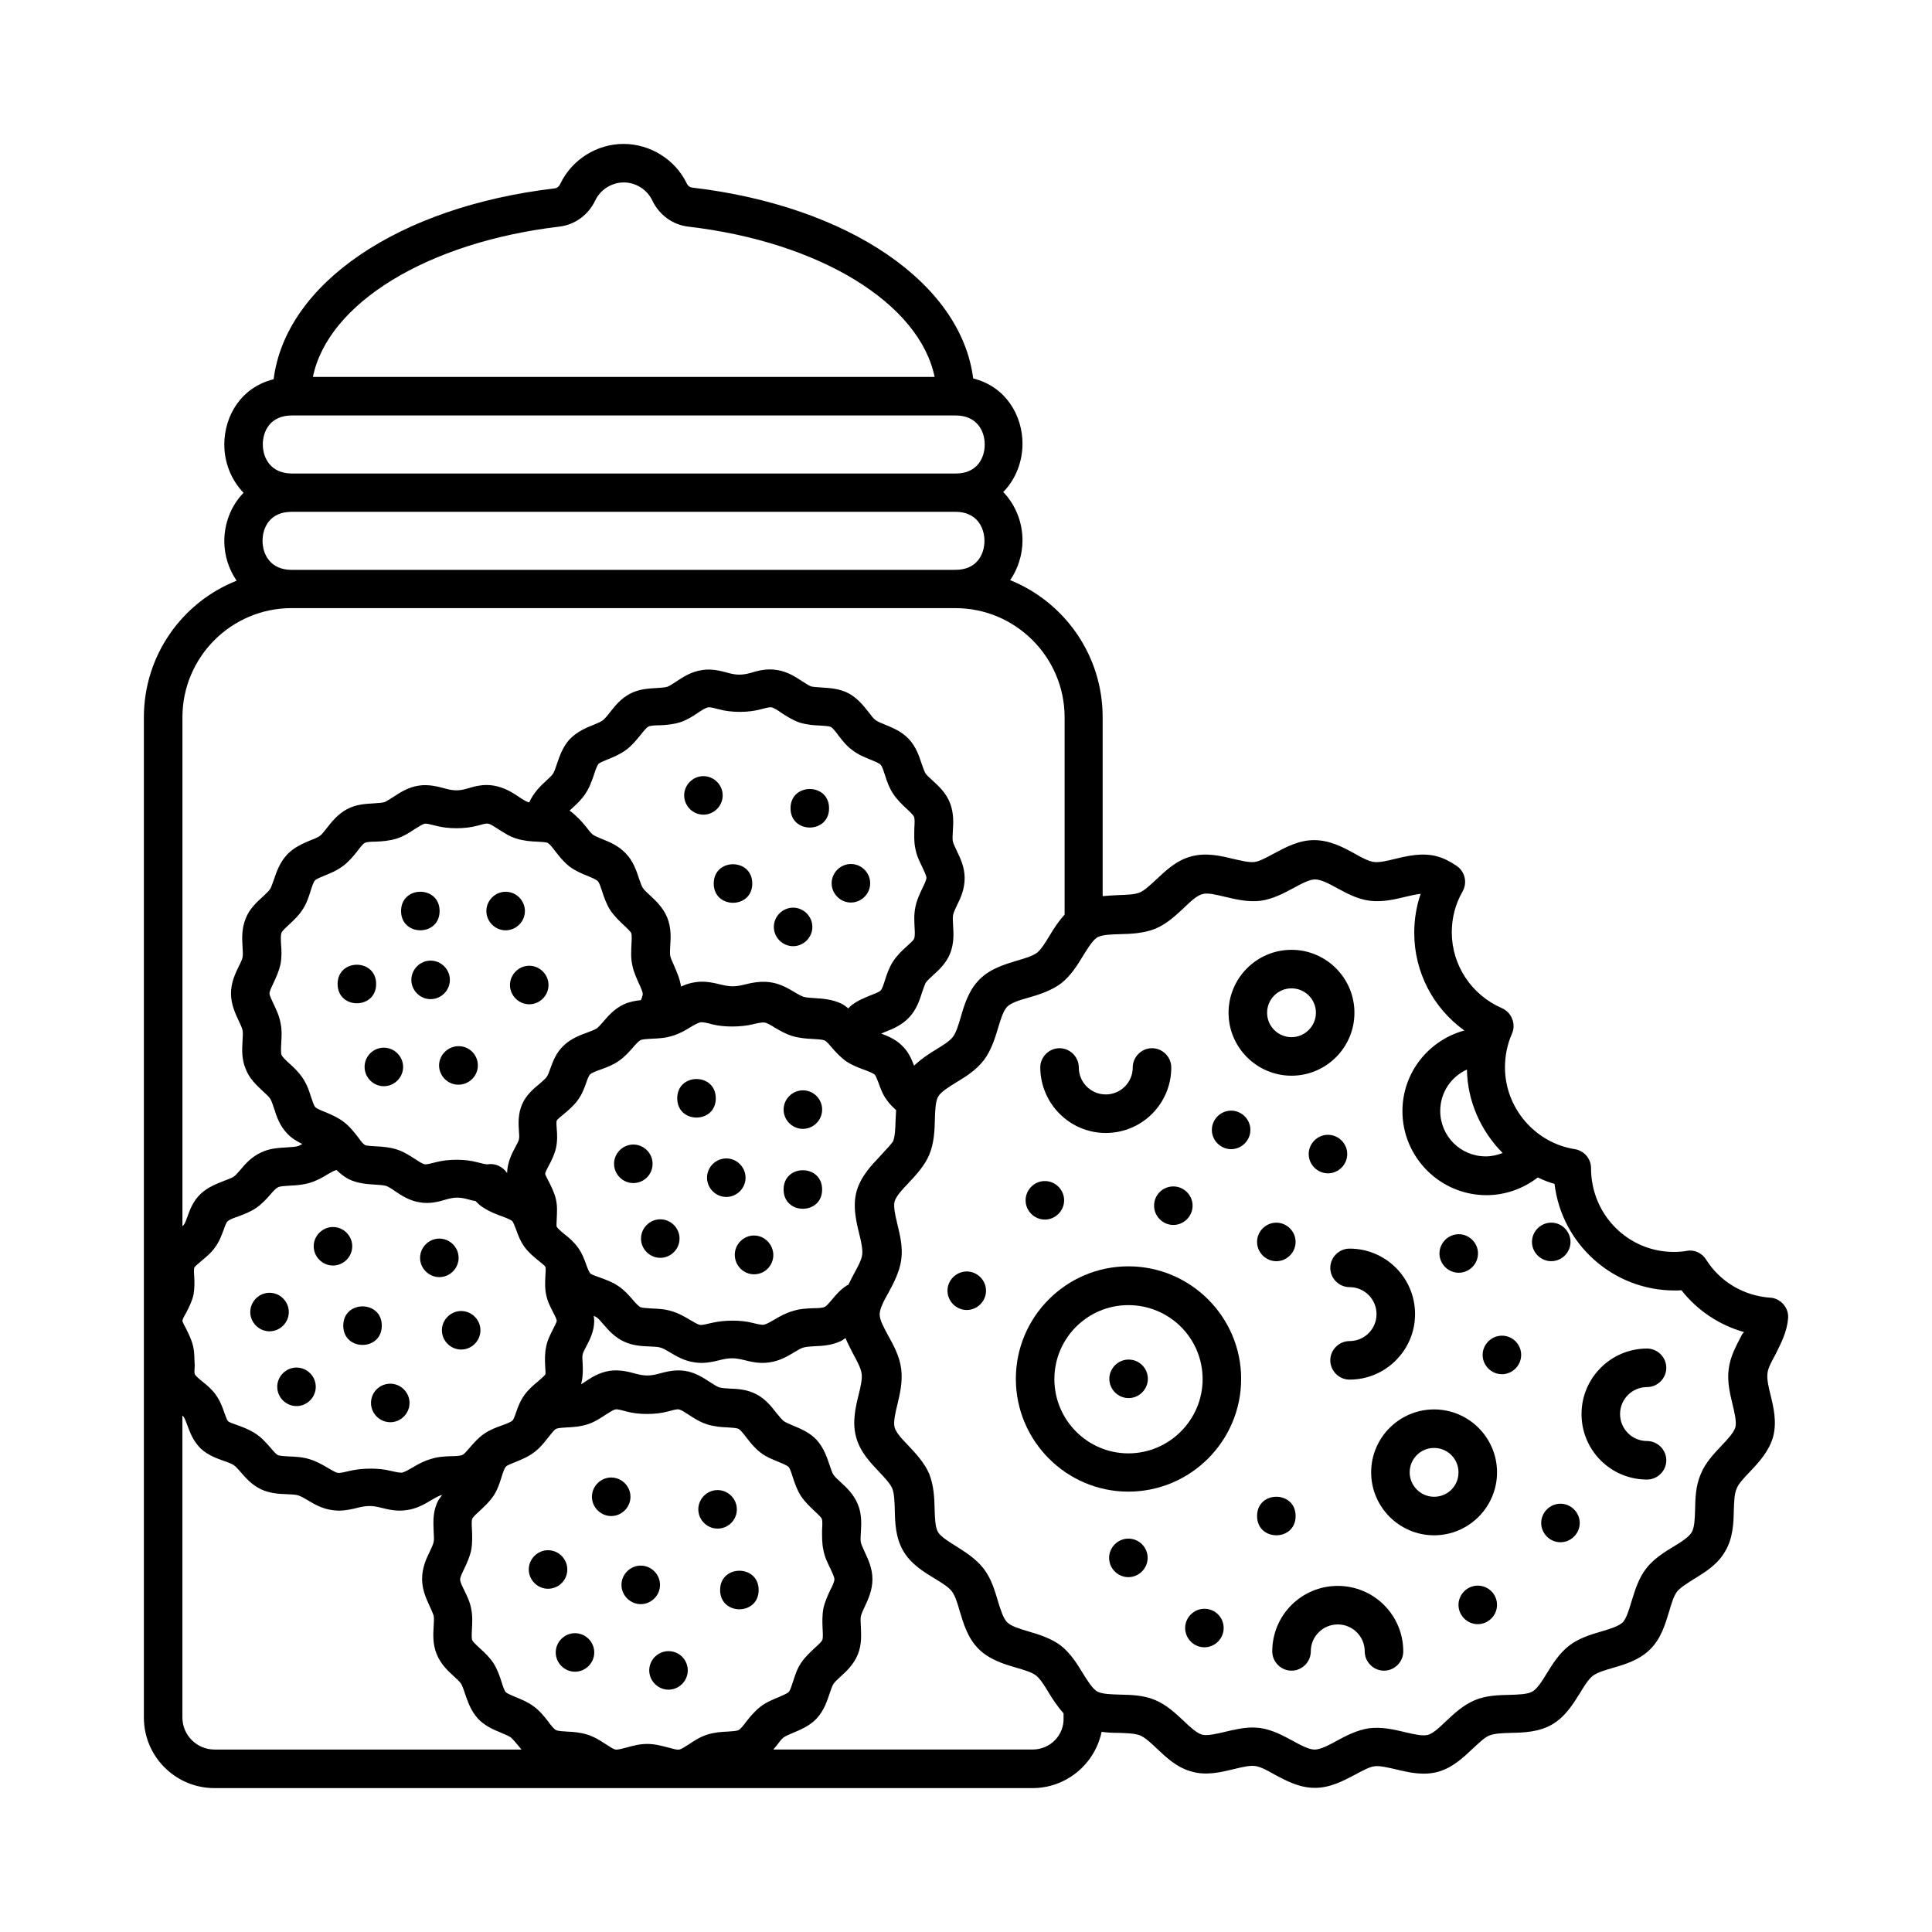 <?xml version="1.0" encoding="UTF-8"?>
<!-- Uploaded to: ICON Repo, www.svgrepo.com, Generator: ICON Repo Mixer Tools -->
<svg fill="#000000" width="800px" height="800px" version="1.1" viewBox="144 144 512 512" xmlns="http://www.w3.org/2000/svg">
 <g>
  <path d="m617.86 493.41c0.137-1.363-0.34-2.723-1.227-3.746-0.887-1.02-2.18-1.703-3.539-1.77-6.945-0.477-13.277-4.223-16.953-10.078-1.09-1.77-3.133-2.723-5.176-2.316-1.09 0.203-2.246 0.273-3.402 0.273-12.051 0-21.922-9.805-21.922-22.195 0-2.519-1.84-4.629-4.289-5.039-10.555-1.633-18.52-10.961-18.52-21.648 0-3.133 0.613-6.129 1.84-8.918 0.543-1.227 0.613-2.656 0.066-3.949-0.477-1.293-1.496-2.316-2.723-2.859-8.035-3.473-13.277-11.371-13.277-20.086 0-3.812 0.953-7.559 2.859-10.824 1.293-2.316 0.68-5.176-1.496-6.738-1.906-1.293-3.539-2.109-5.309-2.586-3.879-1.02-7.691-0.137-11.098 0.68-2.18 0.543-4.223 1.02-5.652 0.816-1.363-0.203-3.199-1.156-5.106-2.246-3.062-1.703-6.606-3.539-10.688-3.539-4.086 0-7.559 1.906-10.621 3.539-1.906 1.02-3.746 2.043-5.106 2.246-1.496 0.203-3.539-0.34-5.719-0.816-3.336-0.816-7.148-1.703-11.031-0.68-3.949 1.02-6.809 3.746-9.328 6.129-1.633 1.496-3.133 2.926-4.426 3.473-1.363 0.543-3.473 0.613-5.719 0.68-1.293 0.066-2.656 0.137-4.086 0.273v-47.453c0-16.406-10.145-30.5-24.508-36.289 2.109-3.062 3.269-6.809 3.269-10.555 0-4.699-1.77-9.328-5.106-12.801 3.336-3.402 5.106-8.102 5.106-12.801 0-7.559-4.492-15.184-13.07-17.293-3.199-25.191-32.883-45.684-74.48-50.586-0.887-0.066-1.363-0.887-1.496-1.227-3.004-6.188-9.609-10.34-16.688-10.34-7.082 0-13.684 4.152-16.75 10.555-0.137 0.34-0.613 1.156-1.496 1.227-41.598 4.902-71.281 25.328-74.48 50.586-8.578 2.109-13.07 9.668-13.07 17.293 0 4.699 1.77 9.328 5.106 12.801-3.336 3.402-5.106 8.102-5.106 12.801 0 3.746 1.156 7.422 3.269 10.484-14.441 5.711-24.582 19.805-24.582 36.211v265.04c0 10.352 8.371 18.727 18.723 18.727h216.77c8.988 0 16.543-6.398 18.312-14.91 1.496 0.203 3.062 0.273 4.492 0.273 2.246 0.066 4.356 0.137 5.719 0.68 1.293 0.543 2.859 1.973 4.426 3.473 2.519 2.383 5.379 5.106 9.328 6.129 3.879 1.09 7.691 0.137 11.098-0.68 2.18-0.543 4.289-1.02 5.652-0.816 1.43 0.203 3.199 1.156 5.106 2.246 3.062 1.633 6.535 3.539 10.688 3.539s7.625-1.906 10.758-3.539c1.906-1.02 3.746-2.043 5.039-2.18 1.43-0.203 3.539 0.34 5.719 0.816 3.336 0.816 7.148 1.703 11.031 0.68 3.949-1.09 6.809-3.812 9.328-6.195 1.633-1.496 3.133-2.996 4.426-3.473 1.363-0.543 3.473-0.613 5.652-0.68 3.473-0.066 7.422-0.203 10.961-2.246 3.473-2.043 5.516-5.379 7.352-8.305 1.156-1.906 2.246-3.676 3.402-4.562s3.199-1.496 5.309-2.109c3.336-0.953 7.082-2.109 9.941-4.969s3.949-6.606 4.969-9.941c0.613-2.109 1.227-4.152 2.109-5.309 0.887-1.09 2.656-2.18 4.492-3.336 2.996-1.84 6.332-3.879 8.305-7.422 2.043-3.473 2.18-7.422 2.246-10.824 0.066-2.109 0.137-4.356 0.75-5.719 0.543-1.363 1.973-2.859 3.539-4.492 2.383-2.519 5.039-5.379 6.129-9.258 1.02-3.879 0.137-7.691-0.68-11.031-0.543-2.18-1.02-4.223-0.816-5.785 0.137-1.43 1.156-3.199 2.18-5.106 1.293-2.664 2.996-5.731 3.269-9.406zm-85.105-65.969c0.137 8.512 3.746 16.34 9.465 22.125-1.43 0.543-2.926 0.887-4.492 0.887-6.672 0-12.051-5.379-12.051-12.051 0-4.836 2.859-9.055 7.078-10.961zm-240.54-223.38c4.086-0.477 7.691-3.062 9.531-6.945 1.363-2.859 4.356-4.766 7.559-4.766 3.199 0 6.129 1.84 7.559 4.766 1.84 3.879 5.445 6.469 9.531 6.945 35.062 4.086 61.273 20.426 65.289 39.828h-164.76c3.949-19.406 30.16-35.676 65.289-39.828zm-78.566 57.734c0-3.539 1.973-7.691 7.691-7.691h175.93c5.652 0 7.691 4.152 7.691 7.691 0 3.539-1.973 7.691-7.691 7.691h-175.99c-5.648-0.066-7.625-4.223-7.625-7.691zm183.55 17.836c5.652 0 7.691 4.152 7.691 7.691 0 3.539-1.973 7.691-7.691 7.691l-175.93 0.004c-5.652 0-7.691-4.152-7.691-7.691 0-3.539 1.973-7.691 7.691-7.691zm-175.93 25.531h175.93c15.93 0 28.934 13.004 28.934 28.934v52.289c-1.566 1.703-2.859 3.676-3.949 5.516-1.156 1.906-2.246 3.676-3.336 4.562-1.156 0.887-3.199 1.496-5.309 2.109-3.336 1.02-7.082 2.109-9.941 4.969-2.859 2.859-4.016 6.606-4.969 9.941-0.613 2.109-1.227 4.152-2.109 5.309-0.887 1.156-2.656 2.246-4.562 3.402s-3.949 2.519-5.719 4.223c-0.68-1.77-1.496-3.746-3.269-5.379-1.633-1.633-3.676-2.449-5.445-3.133 0.41-0.137 0.75-0.34 1.156-0.477 1.906-0.75 4.356-1.77 6.262-3.812 1.973-2.109 2.793-4.629 3.402-6.606 0.34-0.953 0.68-1.973 0.953-2.519 0.34-0.543 1.156-1.293 1.906-1.973 1.566-1.43 3.539-3.199 4.562-5.785 1.09-2.656 0.953-5.309 0.816-7.422-0.066-1.09-0.137-2.109 0-2.859 0.137-0.613 0.543-1.566 1.02-2.519 0.953-1.906 2.043-4.289 2.043-7.215 0-2.926-1.156-5.309-2.109-7.285-0.41-0.887-0.887-1.84-1.02-2.449-0.137-0.613-0.066-1.703 0-2.793 0.137-2.109 0.273-4.766-0.75-7.352-1.02-2.723-3.062-4.562-4.629-5.992-0.75-0.68-1.566-1.43-1.84-1.84-0.34-0.543-0.68-1.566-1.02-2.519-0.68-2.043-1.496-4.562-3.402-6.606-1.906-2.043-4.289-2.996-6.262-3.812-1.02-0.41-2.043-0.816-2.656-1.293-0.477-0.34-1.156-1.227-1.77-2.043-1.293-1.633-2.859-3.676-5.379-5.039-2.449-1.227-4.969-1.363-7.012-1.496-1.09-0.066-2.18-0.137-2.793-0.273-0.613-0.203-1.496-0.816-2.383-1.363-1.77-1.156-3.949-2.586-6.672-2.996-2.723-0.477-5.242 0.203-7.215 0.816-2.109 0.543-3.473 0.543-5.582 0-1.973-0.543-4.426-1.227-7.012-0.816-2.926 0.41-5.106 1.84-6.945 3.062-0.887 0.543-1.703 1.156-2.316 1.363-0.613 0.203-1.703 0.273-2.793 0.34-2.043 0.137-4.629 0.203-7.082 1.496-2.519 1.293-4.086 3.336-5.379 4.969-0.613 0.816-1.293 1.633-1.906 2.109-0.543 0.41-1.496 0.816-2.519 1.227-1.906 0.75-4.289 1.77-6.262 3.812-1.84 2.043-2.656 4.492-3.336 6.469-0.34 1.02-0.68 2.043-1.02 2.586-0.34 0.543-1.156 1.293-1.906 1.973-1.496 1.363-3.269 3.133-4.426 5.652-0.066 0-0.203 0-0.34-0.066-0.613-0.203-1.496-0.75-2.383-1.363-1.703-1.156-3.879-2.519-6.672-2.996-2.723-0.477-5.176 0.203-7.148 0.816-2.18 0.613-3.539 0.543-5.582 0-1.973-0.543-4.492-1.227-7.148-0.816-2.793 0.41-4.969 1.84-6.738 2.996-0.887 0.543-1.77 1.156-2.316 1.363-0.68 0.203-1.703 0.273-2.859 0.34-2.043 0.137-4.629 0.203-7.148 1.566-2.383 1.293-4.016 3.336-5.242 4.902-0.68 0.816-1.293 1.703-1.84 2.109-0.543 0.41-1.496 0.816-2.586 1.227-1.906 0.816-4.289 1.77-6.195 3.812-1.973 2.109-2.793 4.629-3.473 6.606-0.34 0.953-0.68 1.973-1.02 2.519-0.34 0.543-1.156 1.227-1.906 1.973-1.566 1.43-3.609 3.269-4.562 5.856-1.09 2.656-0.953 5.379-0.816 7.488 0.066 1.09 0.137 2.109 0 2.723-0.07 0.484-0.48 1.438-0.957 2.324-0.953 1.973-2.109 4.356-2.109 7.285 0 2.859 1.156 5.309 2.043 7.215 0.477 0.953 0.887 1.906 1.02 2.519 0.137 0.68 0.066 1.703 0 2.793-0.137 2.18-0.273 4.832 0.816 7.422 1.02 2.723 3.062 4.492 4.629 5.992 0.75 0.68 1.566 1.43 1.906 1.973s0.68 1.566 1.02 2.586c0.613 1.973 1.43 4.492 3.402 6.535 1.227 1.363 2.723 2.18 4.086 2.859-0.41 0.203-0.816 0.41-1.156 0.543-0.68 0.203-1.77 0.273-2.926 0.34-2.043 0.137-4.562 0.203-6.875 1.363-2.519 1.156-4.152 2.996-5.445 4.562-0.68 0.75-1.293 1.496-1.703 1.77-0.543 0.41-1.566 0.75-2.586 1.156-1.906 0.75-4.289 1.633-6.195 3.402-2.109 1.973-2.926 4.289-3.609 6.195-0.273 0.816-0.613 1.703-0.953 2.109l-0.34 0.34v-134.87c0-15.93 12.934-28.934 28.934-28.934zm155.91 145.29c-2.383 2.519-5.106 5.379-6.195 9.328-1.02 3.879-0.137 7.691 0.68 11.031 0.543 2.18 1.02 4.289 0.816 5.785-0.203 1.363-1.227 3.269-2.246 5.106-0.477 0.887-0.953 1.84-1.43 2.793-0.137 0.066-0.41 0.137-0.543 0.273-1.633 1.09-2.793 2.449-3.746 3.609-0.75 0.887-1.496 1.77-1.973 1.973-0.543 0.273-1.84 0.34-3.062 0.34-1.633 0.066-3.539 0.137-5.379 0.75-1.906 0.543-3.473 1.43-4.832 2.246-1.09 0.613-2.109 1.227-2.793 1.363-0.68 0.137-1.906-0.203-3.062-0.477-3.133-0.816-7.559-0.75-10.758 0-1.156 0.273-2.519 0.613-3.062 0.543-0.68-0.066-1.703-0.75-2.793-1.363-1.363-0.816-2.859-1.703-4.699-2.246-1.906-0.613-3.812-0.68-5.445-0.75-1.09-0.066-2.449-0.137-2.926-0.34-0.543-0.273-1.363-1.156-2.109-2.043-1.02-1.156-2.109-2.449-3.746-3.539-1.566-1.09-3.336-1.703-4.832-2.246-0.953-0.34-2.316-0.816-2.586-1.09-0.34-0.34-0.75-1.363-1.09-2.316-0.477-1.363-1.09-3.062-2.246-4.629-1.09-1.496-2.383-2.586-3.609-3.539-0.68-0.543-1.703-1.43-1.973-1.906-0.137-0.34 0-1.43 0-2.18 0.066-1.43 0.203-3.269-0.203-5.039-0.41-1.84-1.227-3.402-1.906-4.766-0.34-0.68-0.953-1.77-0.953-2.043 0-0.41 0.613-1.496 0.953-2.18 0.75-1.363 1.496-2.926 1.906-4.629 0.41-1.906 0.34-3.676 0.203-5.106-0.066-0.75-0.137-1.906 0-2.18 0.203-0.41 1.227-1.227 1.906-1.77 1.227-1.02 2.586-2.18 3.676-3.676 1.156-1.566 1.77-3.269 2.246-4.629 0.273-0.816 0.68-1.973 1.09-2.246 0.34-0.34 1.703-0.887 2.723-1.227 1.496-0.543 3.199-1.156 4.766-2.246 1.566-1.09 2.723-2.383 3.746-3.539 0.75-0.887 1.566-1.77 2.109-2.043 0.477-0.203 1.84-0.273 2.926-0.34 1.633-0.066 3.539-0.137 5.445-0.75 1.84-0.543 3.402-1.43 4.699-2.246 1.02-0.613 2.109-1.227 2.793-1.363 0.613-0.066 1.906 0.203 3.062 0.543 3.199 0.816 7.625 0.75 10.758 0 1.09-0.273 2.383-0.543 3.062-0.477 0.68 0.066 1.703 0.68 2.793 1.363 1.363 0.816 2.926 1.703 4.699 2.246 1.906 0.543 3.746 0.68 5.379 0.75 1.09 0.066 2.519 0.137 3.133 0.41 0.477 0.203 1.293 1.156 1.973 1.973 1.02 1.156 2.18 2.449 3.812 3.609 1.566 1.02 3.199 1.633 4.699 2.18 0.953 0.34 2.316 0.887 2.793 1.293 0.273 0.273 0.68 1.43 1.02 2.246 0.477 1.363 1.09 3.062 2.18 4.492 0.75 1.09 1.633 1.906 2.449 2.656-0.066 0.887-0.066 1.703-0.137 2.586-0.066 2.246-0.137 4.356-0.68 5.719-0.555 0.816-2.051 2.383-3.481 3.949zm-14.98 104.3c0.34 1.906 1.156 3.473 1.84 4.902 0.477 1.09 1.09 2.246 1.09 2.859s-0.543 1.84-1.09 2.859c-0.68 1.43-1.43 3.062-1.84 4.902-0.34 1.906-0.273 3.746-0.203 5.309 0.066 1.09 0.137 2.449-0.066 2.996-0.203 0.543-1.227 1.43-2.043 2.18-1.156 1.09-2.519 2.316-3.609 3.949-1.09 1.633-1.633 3.402-2.109 4.902-0.34 1.02-0.75 2.383-1.156 2.793-0.41 0.41-1.633 0.887-2.656 1.363-1.496 0.613-3.199 1.293-4.832 2.519-1.566 1.227-2.723 2.656-3.746 3.949-0.68 0.887-1.496 1.973-2.043 2.246-0.477 0.273-1.84 0.34-2.926 0.41-1.633 0.066-3.539 0.203-5.445 0.816s-3.402 1.633-4.766 2.519c-0.953 0.613-2.043 1.363-2.656 1.43-0.477 0.137-1.84-0.273-2.859-0.543-1.633-0.41-3.473-0.953-5.516-0.953s-3.879 0.477-5.516 0.953c-1.02 0.273-2.316 0.613-2.859 0.543-0.613-0.066-1.703-0.816-2.656-1.43-1.363-0.887-2.926-1.906-4.832-2.519s-3.812-0.75-5.445-0.816c-1.09-0.066-2.449-0.137-2.926-0.41-0.543-0.273-1.363-1.293-2.043-2.246-1.02-1.293-2.109-2.723-3.746-3.949-1.633-1.227-3.336-1.906-4.832-2.519-1.02-0.41-2.246-0.953-2.656-1.293-0.41-0.41-0.816-1.703-1.156-2.793-0.477-1.496-1.09-3.269-2.109-4.902-1.09-1.633-2.383-2.859-3.609-3.949-0.816-0.75-1.84-1.703-2.043-2.18-0.203-0.477-0.137-1.906-0.066-2.996 0.066-1.566 0.203-3.402-0.203-5.309-0.34-1.906-1.156-3.473-1.84-4.902-0.543-1.09-1.09-2.246-1.09-2.859s0.543-1.77 1.09-2.859c0.68-1.43 1.43-3.062 1.84-4.902 0.34-1.906 0.273-3.746 0.203-5.379-0.066-1.09-0.137-2.449 0.066-2.926 0.203-0.543 1.227-1.43 2.043-2.18 1.156-1.09 2.519-2.316 3.609-3.949 1.09-1.633 1.633-3.402 2.109-4.902 0.34-1.09 0.75-2.383 1.156-2.793 0.34-0.41 1.633-0.887 2.656-1.293 1.496-0.613 3.199-1.293 4.832-2.519 1.566-1.156 2.723-2.656 3.746-3.949 0.75-0.887 1.496-1.973 2.043-2.246 0.477-0.273 1.84-0.34 2.926-0.41 1.633-0.066 3.539-0.203 5.445-0.816s3.402-1.633 4.766-2.519c0.953-0.613 2.109-1.363 2.656-1.43 0.477-0.137 1.84 0.273 2.859 0.543 3.199 0.887 7.762 0.887 11.031 0 1.02-0.273 2.383-0.68 2.859-0.543 0.613 0.066 1.703 0.816 2.656 1.43 1.363 0.887 2.926 1.906 4.832 2.519s3.812 0.75 5.445 0.816c1.09 0.066 2.449 0.137 2.926 0.41 0.543 0.273 1.363 1.363 2.043 2.246 1.02 1.293 2.109 2.723 3.676 3.949 1.566 1.227 3.336 1.906 4.832 2.519 1.02 0.41 2.246 0.953 2.656 1.293 0.41 0.41 0.816 1.703 1.156 2.793 0.477 1.496 1.09 3.269 2.109 4.902 1.09 1.633 2.383 2.859 3.539 3.949 0.816 0.75 1.84 1.703 2.043 2.18s0.137 1.84 0.066 2.926c0.004 1.562-0.062 3.402 0.344 5.309zm-167-53.852c-0.41-1.906-1.227-3.402-1.906-4.832-0.34-0.68-0.953-1.703-0.953-2.043 0-0.41 0.613-1.496 1.02-2.18 0.68-1.363 1.496-2.859 1.906-4.699 0.34-1.84 0.273-3.539 0.203-4.902-0.066-0.816-0.137-1.973 0.066-2.383 0.203-0.34 1.227-1.156 1.84-1.703 1.227-1.02 2.586-2.109 3.676-3.676 1.156-1.566 1.703-3.269 2.246-4.629 0.273-0.816 0.68-1.973 1.09-2.246 0.41-0.41 1.703-0.887 2.723-1.227 1.43-0.543 3.133-1.156 4.766-2.246 1.566-1.09 2.723-2.383 3.746-3.539 0.68-0.816 1.496-1.703 2.109-1.973 0.543-0.273 1.906-0.34 3.062-0.41 1.633-0.066 3.473-0.203 5.309-0.75 1.84-0.543 3.402-1.43 4.699-2.246 0.816-0.477 1.633-0.953 2.383-1.156 0.887 0.887 1.906 1.703 3.133 2.383 2.449 1.227 5.039 1.363 7.082 1.496 1.156 0.066 2.18 0.137 2.926 0.34 0.543 0.203 1.496 0.75 2.316 1.363 1.703 1.156 3.879 2.586 6.606 2.996 2.656 0.477 5.176-0.203 7.148-0.816 2.043-0.543 3.402-0.613 5.582 0 0.613 0.203 1.293 0.34 2.043 0.477 0.68 0.68 1.363 1.363 2.246 1.84 1.566 1.02 3.199 1.633 4.699 2.18 0.953 0.34 2.316 0.887 2.793 1.293 0.273 0.273 0.68 1.43 1.02 2.246 0.477 1.363 1.09 3.062 2.246 4.629 1.09 1.496 2.449 2.586 3.609 3.539 0.68 0.543 1.77 1.43 1.906 1.703 0.137 0.34 0.066 1.496 0 2.316-0.066 1.43-0.203 3.269 0.203 5.106 0.34 1.77 1.156 3.269 1.84 4.629 0.41 0.75 0.953 1.84 0.953 2.246 0 0.41-0.613 1.43-0.953 2.18-0.68 1.363-1.496 2.859-1.84 4.629-0.41 1.906-0.34 3.676-0.273 5.176 0.066 0.75 0.137 1.973 0.066 2.18-0.203 0.41-1.293 1.293-1.973 1.906-1.156 0.953-2.519 2.109-3.539 3.539-1.156 1.566-1.77 3.269-2.246 4.629-0.273 0.816-0.68 1.973-1.02 2.246-0.41 0.34-1.703 0.887-2.723 1.227-1.496 0.543-3.199 1.156-4.766 2.246-1.566 1.09-2.723 2.449-3.746 3.609-0.75 0.887-1.496 1.77-1.973 1.973-0.543 0.273-1.906 0.34-2.996 0.34-1.703 0.066-3.539 0.137-5.379 0.75-1.906 0.543-3.473 1.43-4.832 2.246-1.09 0.613-2.109 1.227-2.793 1.363-0.68 0.066-1.84-0.203-3.062-0.477-3.133-0.816-7.559-0.75-10.758 0-1.156 0.273-2.449 0.613-3.133 0.543-0.68-0.066-1.703-0.75-2.793-1.363-1.363-0.816-2.926-1.703-4.699-2.246-1.973-0.613-3.812-0.68-5.516-0.75-1.09-0.066-2.519-0.137-2.926-0.34-0.543-0.273-1.293-1.156-2.043-2.043-1.02-1.156-2.18-2.519-3.812-3.609-1.633-1.09-3.269-1.703-4.766-2.246-1.02-0.34-2.316-0.816-2.586-1.09-0.34-0.34-0.68-1.363-1.02-2.316-0.477-1.363-1.09-3.062-2.246-4.699-1.09-1.496-2.383-2.586-3.609-3.539-0.68-0.543-1.703-1.43-1.973-1.906-0.137-0.34-0.066-1.496 0-2.316-0.137-1.496 0-3.195-0.41-4.965zm23.148-85.785c-0.34-1.906-1.156-3.609-1.84-5.039-0.477-1.02-1.09-2.246-1.09-2.793 0-0.613 0.613-1.84 1.09-2.859 0.68-1.43 1.43-3.062 1.84-4.969 0.34-1.84 0.273-3.609 0.137-5.176-0.066-1.09-0.137-2.519 0.137-3.133 0.203-0.477 1.227-1.43 2.043-2.18 1.156-1.09 2.519-2.316 3.539-3.949 1.09-1.633 1.633-3.402 2.109-4.902 0.34-1.09 0.75-2.383 1.156-2.793 0.34-0.41 1.633-0.887 2.586-1.293 1.496-0.613 3.199-1.293 4.832-2.519 1.633-1.227 2.793-2.656 3.812-3.949 0.68-0.887 1.496-1.973 1.973-2.18 0.477-0.273 1.84-0.34 2.926-0.34 1.703-0.066 3.539-0.203 5.582-0.816 1.84-0.613 3.336-1.566 4.629-2.449 1.02-0.613 2.109-1.363 2.793-1.496 0.477-0.066 1.84 0.273 2.859 0.543 3.269 0.887 7.762 0.887 11.031 0 1.02-0.273 2.316-0.68 2.859-0.543 0.613 0.066 1.703 0.816 2.656 1.43 1.43 0.887 2.996 1.973 4.832 2.519 1.973 0.613 3.812 0.75 5.516 0.816 1.09 0.066 2.449 0.137 2.793 0.34 0.543 0.273 1.363 1.363 2.043 2.246 1.02 1.293 2.109 2.723 3.746 4.016 1.566 1.156 3.199 1.84 4.699 2.449 1.02 0.41 2.316 0.953 2.793 1.43 0.41 0.41 0.816 1.703 1.156 2.723 0.477 1.496 1.09 3.269 2.109 4.902 1.09 1.633 2.383 2.859 3.539 3.949 0.887 0.816 1.84 1.703 2.043 2.18 0.203 0.543 0.137 1.906 0.066 2.996-0.066 1.633-0.203 3.473 0.203 5.379 0.34 1.906 1.156 3.539 1.77 4.969 0.477 1.02 1.02 2.246 1.02 2.793 0 0.34-0.203 0.953-0.477 1.633-1.43 0.137-2.996 0.41-4.492 1.09-2.519 1.156-4.152 3.062-5.445 4.562-0.68 0.75-1.293 1.496-1.77 1.84-0.543 0.34-1.566 0.75-2.519 1.09-1.906 0.68-4.356 1.633-6.195 3.402-2.109 1.973-2.926 4.289-3.609 6.195-0.273 0.816-0.613 1.703-0.953 2.18-0.34 0.477-1.09 1.09-1.84 1.77-1.566 1.293-3.539 2.926-4.629 5.379-1.156 2.586-1.02 5.242-0.887 7.148 0.066 0.816 0.137 1.77 0 2.246-0.066 0.41-0.543 1.293-0.953 2.043-0.953 1.77-2.109 4.086-2.18 6.875-1.09-1.633-3.062-2.656-5.106-2.316-0.477 0.066-1.77-0.273-2.793-0.543-3.199-0.887-7.762-0.887-11.031 0-1.02 0.273-2.383 0.613-2.859 0.543-0.613-0.066-1.703-0.816-2.656-1.43-1.363-0.887-2.926-1.906-4.832-2.519-1.973-0.613-3.879-0.75-5.516-0.816-1.09-0.066-2.449-0.137-2.859-0.34-0.34-0.203-0.887-0.75-1.363-1.43-0.066-0.137-0.137-0.203-0.203-0.273-0.137-0.203-0.273-0.34-0.41-0.543-1.02-1.293-2.18-2.793-3.746-3.949-1.566-1.156-3.269-1.906-4.766-2.519-1.09-0.41-2.316-0.953-2.723-1.363-0.34-0.41-0.75-1.633-1.09-2.656-0.477-1.566-1.09-3.336-2.18-4.969-1.09-1.633-2.383-2.859-3.609-3.949-0.75-0.68-1.84-1.703-2.043-2.246s-0.137-1.906-0.066-3.062c0.086-1.695 0.219-3.465-0.188-5.371zm168.23-46.227c0.34 1.906 1.156 3.473 1.84 4.902 0.477 1.02 1.09 2.246 1.09 2.859 0 0.543-0.613 1.84-1.09 2.793-0.68 1.43-1.496 3.133-1.84 4.969-0.406 1.973-0.273 3.809-0.203 5.375 0.066 1.09 0.137 2.383-0.137 2.996-0.203 0.477-1.227 1.363-1.973 2.043-1.227 1.09-2.586 2.383-3.676 4.086-1.02 1.633-1.566 3.269-2.043 4.766-0.34 1.09-0.75 2.383-1.156 2.793-0.34 0.41-1.633 0.887-2.656 1.293-1.496 0.613-3.269 1.293-4.902 2.519-0.41 0.273-0.68 0.613-1.02 0.953-0.613-0.477-1.156-0.953-1.906-1.293-2.449-1.156-4.969-1.293-7.012-1.43-1.09-0.066-2.18-0.137-2.926-0.34-0.613-0.203-1.496-0.68-2.383-1.227-1.703-1.02-3.879-2.316-6.606-2.656-2.519-0.34-4.969 0.203-6.875 0.68-2.246 0.543-3.609 0.543-5.856 0-2.043-0.477-4.356-1.09-6.945-0.68-1.43 0.203-2.656 0.613-3.812 1.156-0.34-2.109-1.156-3.949-1.84-5.516-0.41-0.953-0.887-1.906-1.02-2.586-0.137-0.68-0.066-1.703 0-2.859 0.137-2.043 0.273-4.629-0.816-7.352-1.09-2.586-2.996-4.426-4.562-5.856-0.75-0.68-1.566-1.43-1.906-1.973-0.34-0.543-0.68-1.566-1.02-2.519-0.68-2.043-1.496-4.562-3.473-6.606-1.906-2.043-4.356-3.062-6.262-3.812-0.953-0.41-1.973-0.816-2.449-1.156-0.543-0.41-1.227-1.293-1.84-2.109-1.09-1.363-2.519-2.926-4.356-4.289 0.273-0.203 0.477-0.477 0.75-0.68 1.156-1.09 2.519-2.316 3.539-3.949 1.09-1.633 1.633-3.402 2.18-4.902 0.34-1.09 0.816-2.383 1.156-2.793 0.34-0.41 1.633-0.887 2.586-1.293 1.566-0.613 3.269-1.363 4.832-2.519 1.566-1.156 2.723-2.656 3.746-3.879 0.75-0.953 1.566-1.973 2.109-2.246 0.477-0.273 1.84-0.34 2.926-0.34 1.633-0.066 3.539-0.203 5.516-0.816 1.84-0.613 3.402-1.633 4.699-2.519 0.953-0.613 2.043-1.363 2.793-1.43 0.543-0.066 1.77 0.273 2.793 0.543 3.199 0.887 7.762 0.887 10.961 0 1.02-0.273 2.316-0.613 2.859-0.543 0.613 0.066 1.77 0.816 2.723 1.496 1.363 0.887 2.859 1.84 4.699 2.519 1.973 0.613 3.812 0.75 5.445 0.816 1.09 0.066 2.383 0.137 2.859 0.34 0.543 0.273 1.363 1.293 2.043 2.246 1.02 1.293 2.109 2.793 3.746 3.949 1.566 1.227 3.336 1.906 4.832 2.519 1.02 0.41 2.316 0.953 2.656 1.363 0.41 0.41 0.816 1.77 1.156 2.793 0.477 1.496 1.02 3.133 2.109 4.832 1.09 1.633 2.383 2.859 3.539 3.949 0.75 0.68 1.84 1.703 2.043 2.246 0.203 0.477 0.137 1.84 0.066 2.926-0.008 1.699-0.141 3.539 0.266 5.445zm-194.24 230.25v-79.996l0.34 0.34c0.34 0.477 0.613 1.293 0.953 2.18 0.68 1.84 1.496 4.152 3.539 6.195 1.973 1.84 4.356 2.656 6.262 3.336 1.02 0.34 2.043 0.75 2.519 1.09 0.543 0.34 1.156 1.09 1.84 1.84 1.293 1.496 2.859 3.336 5.379 4.562 2.383 1.09 4.766 1.227 6.875 1.293 1.156 0.066 2.246 0.066 3.062 0.34 0.613 0.203 1.496 0.68 2.383 1.227 1.703 1.02 3.879 2.316 6.606 2.656 0.543 0.066 1.09 0.137 1.633 0.137 1.906 0 3.676-0.41 5.242-0.816 2.246-0.543 3.676-0.543 5.856 0 1.906 0.477 4.289 1.09 6.875 0.68 2.723-0.34 4.902-1.633 6.606-2.656 0.887-0.543 1.77-1.02 2.519-1.293 0.066 0 0.203 0 0.34-0.066-0.543 0.75-1.09 1.363-1.43 2.316-1.09 2.656-0.887 5.242-0.816 7.352 0.066 1.09 0.137 2.109 0 2.793-0.137 0.613-0.543 1.566-1.02 2.519-0.953 1.906-2.043 4.356-2.043 7.285 0 2.926 1.156 5.309 2.043 7.285 0.41 0.953 0.887 1.906 1.02 2.449 0.137 0.68 0.066 1.703 0 2.793-0.137 2.109-0.273 4.766 0.816 7.422s2.996 4.426 4.562 5.856c0.75 0.68 1.566 1.43 1.906 1.973s0.68 1.566 1.02 2.586c0.68 1.973 1.496 4.492 3.402 6.606 1.906 2.043 4.289 2.996 6.262 3.812 0.953 0.41 1.973 0.816 2.519 1.227 0.477 0.41 1.156 1.227 1.84 2.043 0.273 0.34 0.68 0.75 0.953 1.156l-81.352-0.012c-4.699 0-8.512-3.812-8.512-8.508zm225.29 8.508h-68.695c0.34-0.41 0.68-0.816 0.953-1.156 0.613-0.816 1.293-1.703 1.77-2.043 0.543-0.41 1.566-0.816 2.519-1.227 1.906-0.816 4.356-1.77 6.262-3.812 1.906-2.043 2.723-4.562 3.402-6.535 0.34-1.02 0.68-2.043 1.02-2.586 0.34-0.543 1.156-1.293 1.906-1.973 1.566-1.43 3.473-3.199 4.562-5.856 1.09-2.656 0.887-5.242 0.816-7.352-0.066-1.09-0.137-2.109 0-2.793 0.137-0.613 0.543-1.566 1.02-2.519 0.887-1.906 2.043-4.356 2.043-7.285 0-2.926-1.156-5.309-2.043-7.215-0.41-0.953-0.887-1.906-1.02-2.519-0.137-0.68-0.066-1.77 0-2.793 0.137-2.109 0.273-4.766-0.816-7.352-1.09-2.656-2.996-4.426-4.562-5.856-0.75-0.68-1.566-1.43-1.906-1.973-0.34-0.543-0.68-1.566-1.02-2.586-0.68-1.973-1.496-4.492-3.402-6.606-1.906-2.043-4.289-2.996-6.262-3.812-0.953-0.41-1.973-0.816-2.519-1.227-0.477-0.41-1.156-1.227-1.84-2.043-1.293-1.633-2.859-3.746-5.379-5.039-2.449-1.293-5.039-1.43-7.082-1.496-1.09-0.066-2.18-0.137-2.793-0.34-0.613-0.203-1.496-0.816-2.383-1.363-1.77-1.156-3.949-2.586-6.672-2.996-2.656-0.41-5.176 0.273-7.148 0.816-2.109 0.543-3.539 0.543-5.652 0-1.973-0.543-4.492-1.227-7.148-0.816-2.793 0.41-4.969 1.84-6.672 2.996-0.273 0.203-0.543 0.34-0.887 0.543 0.543-2.043 0.477-3.949 0.41-5.516-0.066-0.816-0.137-1.77 0-2.383 0.066-0.477 0.543-1.293 0.953-2.109 0.953-1.84 2.109-4.016 2.109-6.809 0-0.477-0.066-0.887-0.137-1.293 0.34 0.137 0.613 0.273 0.816 0.41 0.477 0.34 1.156 1.09 1.77 1.84 1.293 1.496 2.926 3.402 5.445 4.562 2.316 1.09 4.766 1.227 6.809 1.293 1.156 0.066 2.246 0.066 2.996 0.34 0.613 0.203 1.496 0.68 2.383 1.227 1.703 1.02 3.879 2.316 6.606 2.656 0.543 0.066 1.09 0.137 1.633 0.137 1.906 0 3.676-0.41 5.242-0.816 2.246-0.543 3.676-0.543 5.922 0 1.906 0.477 4.289 1.09 6.875 0.68 2.723-0.34 4.902-1.633 6.606-2.656 0.887-0.543 1.77-1.09 2.519-1.293 0.68-0.203 1.84-0.273 2.926-0.34 1.973-0.066 4.492-0.203 6.945-1.363 0.477-0.203 0.816-0.543 1.227-0.816 0.613 1.496 1.363 2.859 2.043 4.223 1.09 1.973 2.043 3.812 2.246 5.242 0.203 1.43-0.273 3.473-0.816 5.652-0.816 3.336-1.703 7.148-0.68 11.031 1.02 3.949 3.746 6.809 6.129 9.328 1.43 1.496 2.926 3.133 3.473 4.356 0.543 1.363 0.613 3.473 0.68 5.719 0.066 3.473 0.203 7.352 2.246 10.895 2.043 3.473 5.379 5.516 8.305 7.285 1.906 1.156 3.676 2.246 4.562 3.402 0.887 1.156 1.496 3.133 2.109 5.309 1.02 3.336 2.109 7.082 4.969 9.941s6.672 4.016 9.941 4.969c2.109 0.613 4.152 1.227 5.242 2.043 1.156 0.887 2.246 2.656 3.402 4.562 1.09 1.84 2.383 3.746 3.949 5.516v0.953c0.281 4.824-3.531 8.637-8.227 8.637zm187.84-109.61c-1.363 2.586-2.926 5.445-3.336 8.715-0.477 3.336 0.34 6.606 1.02 9.465 0.543 2.246 1.09 4.629 0.75 5.992-0.41 1.43-2.043 3.199-3.676 4.902-1.973 2.109-4.289 4.492-5.516 7.559-1.363 3.133-1.43 6.469-1.496 9.395-0.066 2.316-0.137 4.699-0.887 5.992-0.75 1.293-2.793 2.586-4.832 3.812-2.449 1.496-5.242 3.199-7.285 5.856-2.043 2.656-2.926 5.785-3.812 8.578-0.68 2.246-1.363 4.629-2.383 5.652-1.02 1.02-3.336 1.703-5.582 2.383-2.793 0.816-5.992 1.77-8.645 3.812-2.586 2.043-4.356 4.832-5.856 7.285-1.227 2.043-2.519 4.086-3.812 4.832-1.293 0.75-3.676 0.816-6.059 0.887-2.926 0.066-6.195 0.137-9.258 1.43-3.062 1.293-5.445 3.539-7.559 5.516-1.703 1.633-3.473 3.336-4.902 3.676-1.43 0.34-3.746-0.203-6.059-0.75-2.859-0.68-6.059-1.43-9.465-1.02-3.199 0.477-6.059 1.973-8.578 3.336-2.109 1.156-4.289 2.316-5.856 2.316-1.496 0-3.676-1.156-5.785-2.316-2.519-1.363-5.379-2.926-8.645-3.402-0.613-0.066-1.293-0.137-1.906-0.137-2.586 0-5.106 0.613-7.422 1.156-2.316 0.543-4.629 1.09-6.059 0.75-1.43-0.41-3.199-2.043-4.902-3.676-2.109-1.973-4.492-4.223-7.559-5.516-3.062-1.293-6.398-1.363-9.328-1.43-2.383-0.066-4.766-0.137-5.992-0.816-1.293-0.75-2.586-2.859-3.812-4.832-1.496-2.449-3.199-5.242-5.856-7.352-2.656-1.973-5.785-2.926-8.578-3.746-2.246-0.68-4.629-1.363-5.652-2.449-1.02-1.02-1.77-3.402-2.449-5.652-0.816-2.793-1.77-5.922-3.746-8.512-2.043-2.656-4.902-4.426-7.352-5.992-1.973-1.227-4.086-2.519-4.766-3.746-0.75-1.293-0.816-3.676-0.887-6.059-0.066-2.926-0.203-6.195-1.43-9.328-1.293-2.996-3.539-5.379-5.516-7.488-1.633-1.703-3.336-3.473-3.676-4.902-0.34-1.43 0.203-3.746 0.75-5.992 0.68-2.859 1.43-6.059 1.02-9.395s-1.973-6.195-3.402-8.781c-1.156-2.109-2.316-4.223-2.316-5.719s1.156-3.676 2.316-5.719c1.363-2.519 2.926-5.445 3.402-8.715 0.477-3.402-0.34-6.606-1.02-9.465-0.543-2.246-1.09-4.629-0.75-5.992 0.41-1.43 2.043-3.199 3.676-4.902 1.973-2.109 4.223-4.492 5.516-7.488 1.293-3.133 1.43-6.469 1.496-9.395 0.066-2.316 0.137-4.766 0.887-6.059 0.68-1.227 2.793-2.519 4.766-3.746 2.519-1.496 5.309-3.269 7.352-5.922 1.973-2.656 2.926-5.785 3.746-8.512 0.68-2.246 1.363-4.562 2.449-5.652 1.02-1.02 3.402-1.77 5.652-2.383 2.793-0.816 5.922-1.77 8.645-3.812 2.586-2.043 4.289-4.832 5.785-7.285 1.227-1.973 2.449-3.949 3.609-4.766 0.066-0.066 0.137-0.066 0.203-0.137 1.293-0.68 3.676-0.75 5.992-0.816 2.926-0.066 6.195-0.203 9.328-1.43 3.062-1.293 5.445-3.539 7.559-5.516 1.703-1.633 3.473-3.336 4.969-3.676 1.363-0.41 3.746 0.203 6.059 0.75 2.859 0.68 6.059 1.43 9.395 1.02 3.199-0.477 6.059-1.973 8.578-3.336 2.109-1.156 4.289-2.316 5.785-2.316 1.566 0 3.746 1.156 5.856 2.316 2.519 1.363 5.379 2.926 8.645 3.336 3.336 0.41 6.535-0.34 9.328-1.02 1.43-0.34 2.926-0.68 4.152-0.816-1.156 3.336-1.703 6.809-1.703 10.348 0 10.418 5.039 19.949 13.277 25.871-9.465 2.586-16.406 11.164-16.406 21.379 0 12.254 10.008 22.262 22.262 22.262 4.969 0 9.734-1.703 13.617-4.699 1.43 0.68 2.859 1.293 4.426 1.703 1.906 15.93 15.453 28.254 31.863 28.254 0.613 0 1.156 0 1.77-0.066 4.223 5.379 10.078 9.258 16.613 11.098-0.406 0.332-0.613 0.672-0.746 1.016z"/>
  <path d="m580.48 511.59c2.793 0 5.106-2.316 5.106-5.106 0-2.793-2.316-5.106-5.106-5.106-9.531 0-17.359 7.762-17.359 17.359 0 9.602 7.762 17.359 17.359 17.359 2.793 0 5.106-2.316 5.106-5.106 0-2.793-2.316-5.106-5.106-5.106-3.949 0-7.148-3.199-7.148-7.148s3.199-7.148 7.148-7.148z"/>
  <path d="m496.54 480c0 2.793 2.316 5.106 5.106 5.106 3.949 0 7.148 3.199 7.148 7.148s-3.199 7.148-7.148 7.148c-2.793 0-5.106 2.316-5.106 5.106 0 2.793 2.316 5.106 5.106 5.106 9.531 0 17.359-7.762 17.359-17.359 0-9.602-7.762-17.359-17.359-17.359-2.789 0-5.106 2.312-5.106 5.106z"/>
  <path d="m498.52 564.28c-9.602 0-17.359 7.762-17.359 17.359 0 2.793 2.316 5.106 5.106 5.106 2.793 0 5.106-2.316 5.106-5.106 0-3.949 3.199-7.148 7.148-7.148s7.148 3.199 7.148 7.148c0 2.793 2.316 5.106 5.106 5.106 2.793 0 5.106-2.316 5.106-5.106 0-9.598-7.762-17.359-17.359-17.359z"/>
  <path d="m437.04 444.25c9.602 0 17.359-7.762 17.359-17.359 0-2.793-2.316-5.106-5.106-5.106-2.793 0-5.106 2.316-5.106 5.106 0 3.949-3.199 7.148-7.148 7.148-3.949 0-7.148-3.199-7.148-7.148 0-2.793-2.316-5.106-5.106-5.106-2.793 0-5.106 2.316-5.106 5.106 0.066 9.598 7.828 17.359 17.359 17.359z"/>
  <path d="m540.73 534.19c0-9.191-7.488-16.68-16.68-16.68s-16.68 7.488-16.68 16.68 7.488 16.68 16.68 16.68c9.188 0 16.68-7.488 16.68-16.68zm-16.684 6.469c-3.539 0-6.469-2.926-6.469-6.469 0-3.539 2.859-6.469 6.469-6.469 3.539 0 6.469 2.859 6.469 6.469s-2.859 6.469-6.469 6.469z"/>
  <path d="m502.94 412.39c0-9.191-7.488-16.68-16.68-16.68-9.191 0-16.68 7.488-16.68 16.68s7.488 16.68 16.68 16.68c9.191 0 16.68-7.488 16.68-16.68zm-23.145 0c0-3.539 2.859-6.469 6.469-6.469 3.539 0 6.469 2.859 6.469 6.469 0 3.539-2.926 6.469-6.469 6.469-3.543-0.004-6.469-2.863-6.469-6.469z"/>
  <path d="m557.54 542.5c-2.793 0-5.106 2.316-5.106 5.106 0 2.793 2.316 5.106 5.106 5.106 2.793 0 5.106-2.316 5.106-5.106 0-2.793-2.316-5.106-5.106-5.106z"/>
  <path d="m535.62 564.21c-2.793 0-5.106 2.316-5.106 5.106 0 2.793 2.316 5.106 5.106 5.106 2.793 0 5.106-2.316 5.106-5.106 0.004-2.793-2.246-5.106-5.106-5.106z"/>
  <path d="m487.35 545.76c0 6.809-10.211 6.809-10.211 0 0-6.809 10.211-6.809 10.211 0"/>
  <path d="m420.9 467.2c2.793 0 5.106-2.316 5.106-5.106 0-2.793-2.316-5.106-5.106-5.106-2.793 0-5.106 2.316-5.106 5.106 0 2.793 2.316 5.106 5.106 5.106z"/>
  <path d="m470.26 438.33c-2.793 0-5.106 2.316-5.106 5.106 0 2.793 2.316 5.106 5.106 5.106 2.793 0 5.106-2.316 5.106-5.106 0.004-2.789-2.312-5.106-5.106-5.106z"/>
  <path d="m449.84 463.52c0 2.793 2.316 5.106 5.106 5.106 2.793 0 5.106-2.316 5.106-5.106 0-2.793-2.316-5.106-5.106-5.106-2.793 0-5.106 2.246-5.106 5.106z"/>
  <path d="m501.03 449.84c0-2.793-2.316-5.106-5.106-5.106-2.793 0-5.106 2.316-5.106 5.106 0 2.793 2.316 5.106 5.106 5.106 2.793 0 5.106-2.316 5.106-5.106z"/>
  <path d="m482.24 478.23c2.793 0 5.106-2.316 5.106-5.106 0-2.793-2.316-5.106-5.106-5.106-2.793 0-5.106 2.316-5.106 5.106 0 2.789 2.312 5.106 5.106 5.106z"/>
  <path d="m443.09 504.3c-2.793 0-5.106 2.316-5.106 5.106 0 2.793 2.316 5.106 5.106 5.106 2.793 0 5.106-2.316 5.106-5.106s-2.246-5.106-5.106-5.106z"/>
  <path d="m530.58 481.29c2.793 0 5.106-2.316 5.106-5.106 0-2.793-2.316-5.106-5.106-5.106-2.793 0-5.106 2.316-5.106 5.106-0.004 2.789 2.312 5.106 5.106 5.106z"/>
  <path d="m542.02 497.97c-2.793 0-5.106 2.316-5.106 5.106 0 2.793 2.316 5.106 5.106 5.106 2.793 0 5.106-2.316 5.106-5.106 0-2.789-2.246-5.106-5.106-5.106z"/>
  <path d="m560.2 473.12c0-2.793-2.316-5.106-5.106-5.106-2.793 0-5.106 2.316-5.106 5.106 0 2.793 2.316 5.106 5.106 5.106 2.793 0.004 5.106-2.312 5.106-5.106z"/>
  <path d="m400.2 480.95c-2.793 0-5.106 2.316-5.106 5.106 0 2.793 2.316 5.106 5.106 5.106 2.793 0 5.106-2.316 5.106-5.106 0-2.793-2.316-5.106-5.106-5.106z"/>
  <path d="m463.18 570.34c-2.793 0-5.106 2.316-5.106 5.106 0 2.793 2.316 5.106 5.106 5.106 2.793 0 5.106-2.316 5.106-5.106 0-2.789-2.246-5.106-5.106-5.106z"/>
  <path d="m443.03 551.75c-2.793 0-5.106 2.316-5.106 5.106 0 2.793 2.316 5.106 5.106 5.106 2.793 0 5.106-2.316 5.106-5.106s-2.246-5.106-5.106-5.106z"/>
  <path d="m443.03 479.59c-16.477 0-29.82 13.414-29.82 29.82 0 16.477 13.414 29.887 29.82 29.887 16.477 0 29.887-13.414 29.887-29.887 0-16.406-13.41-29.82-29.887-29.82zm0 49.566c-10.824 0-19.609-8.852-19.609-19.676 0-10.824 8.781-19.609 19.609-19.609 10.895 0 19.676 8.781 19.676 19.609 0 10.824-8.852 19.676-19.676 19.676z"/>
  <path d="m311.08 540.66c0-2.793-2.316-5.106-5.106-5.106-2.793 0-5.106 2.316-5.106 5.106 0 2.793 2.316 5.106 5.106 5.106 2.793 0 5.106-2.312 5.106-5.106z"/>
  <path d="m294.34 559.93c0-2.793-2.316-5.106-5.106-5.106-2.793 0-5.106 2.316-5.106 5.106 0 2.793 2.316 5.106 5.106 5.106 2.789 0 5.106-2.246 5.106-5.106z"/>
  <path d="m339.27 543.99c0-2.793-2.316-5.106-5.106-5.106-2.793 0-5.106 2.316-5.106 5.106 0 2.793 2.316 5.106 5.106 5.106 2.789 0 5.106-2.246 5.106-5.106z"/>
  <path d="m318.91 564.01c0-2.793-2.316-5.106-5.106-5.106-2.793 0-5.106 2.316-5.106 5.106 0 2.793 2.316 5.106 5.106 5.106 2.789 0 5.106-2.312 5.106-5.106z"/>
  <path d="m321.16 581.57c-2.793 0-5.106 2.316-5.106 5.106 0 2.793 2.316 5.106 5.106 5.106 2.793 0 5.106-2.316 5.106-5.106 0-2.789-2.246-5.106-5.106-5.106z"/>
  <path d="m296.38 576.81c-2.793 0-5.106 2.316-5.106 5.106 0 2.793 2.316 5.106 5.106 5.106 2.793 0 5.106-2.316 5.106-5.106 0-2.789-2.316-5.106-5.106-5.106z"/>
  <path d="m345.05 565.37c0 6.809-10.211 6.809-10.211 0s10.211-6.809 10.211 0"/>
  <path d="m335.52 354.79c0-2.793-2.316-5.106-5.106-5.106-2.793 0-5.106 2.316-5.106 5.106 0 2.793 2.316 5.106 5.106 5.106 2.793 0 5.106-2.316 5.106-5.106z"/>
  <path d="m363.71 358.2c0 6.809-10.211 6.809-10.211 0 0-6.809 10.211-6.809 10.211 0"/>
  <path d="m343.36 378.14c0 6.809-10.215 6.809-10.215 0 0-6.809 10.215-6.809 10.215 0"/>
  <path d="m369.5 372.97c-2.793 0-5.106 2.316-5.106 5.106 0 2.793 2.316 5.106 5.106 5.106 2.793 0 5.106-2.316 5.106-5.106 0.004-2.789-2.312-5.106-5.106-5.106z"/>
  <path d="m354.18 384.54c-2.793 0-5.106 2.316-5.106 5.106 0 2.793 2.316 5.106 5.106 5.106 2.793 0 5.106-2.316 5.106-5.106 0-2.789-2.316-5.106-5.106-5.106z"/>
  <path d="m260.5 385.43c0 6.809-10.211 6.809-10.211 0 0-6.809 10.211-6.809 10.211 0"/>
  <path d="m243.68 404.77c0 6.809-10.211 6.809-10.211 0s10.211-6.809 10.211 0"/>
  <path d="m278 390.54c2.793 0 5.106-2.316 5.106-5.106 0-2.793-2.316-5.106-5.106-5.106-2.793 0-5.106 2.316-5.106 5.106 0 2.789 2.312 5.106 5.106 5.106z"/>
  <path d="m253.01 403.68c0 2.793 2.316 5.106 5.106 5.106 2.793 0 5.106-2.316 5.106-5.106 0-2.793-2.316-5.106-5.106-5.106-2.789 0-5.106 2.312-5.106 5.106z"/>
  <path d="m260.36 426.35c0 2.793 2.316 5.106 5.106 5.106s5.172-2.246 5.172-5.106-2.316-5.106-5.106-5.106c-2.789-0.004-5.172 2.312-5.172 5.106z"/>
  <path d="m240.62 426.75c0 2.793 2.316 5.106 5.106 5.106 2.793 0 5.106-2.316 5.106-5.106 0-2.793-2.316-5.106-5.106-5.106-2.789 0-5.106 2.246-5.106 5.106z"/>
  <path d="m279.15 405.04c0 2.793 2.316 5.106 5.106 5.106 2.793 0 5.106-2.316 5.106-5.106 0-2.793-2.316-5.106-5.106-5.106-2.789 0-5.106 2.316-5.106 5.106z"/>
  <path d="m232.24 479.38c2.793 0 5.106-2.316 5.106-5.106 0-2.793-2.316-5.106-5.106-5.106-2.793 0-5.106 2.316-5.106 5.106 0 2.789 2.316 5.106 5.106 5.106z"/>
  <path d="m215.43 496.81c2.793 0 5.106-2.316 5.106-5.106 0-2.793-2.316-5.106-5.106-5.106-2.793 0-5.106 2.316-5.106 5.106 0 2.789 2.316 5.106 5.106 5.106z"/>
  <path d="m260.43 482.45c2.793 0 5.106-2.316 5.106-5.106 0-2.793-2.316-5.106-5.106-5.106-2.793 0-5.106 2.316-5.106 5.106 0 2.793 2.312 5.106 5.106 5.106z"/>
  <path d="m245.18 495.31c0 6.809-10.211 6.809-10.211 0s10.211-6.809 10.211 0"/>
  <path d="m242.32 515.8c0 2.793 2.316 5.106 5.106 5.106 2.793 0 5.106-2.316 5.106-5.106 0-2.793-2.316-5.106-5.106-5.106-2.793 0-5.106 2.246-5.106 5.106z"/>
  <path d="m217.47 511.52c0 2.793 2.316 5.106 5.106 5.106 2.793 0 5.106-2.316 5.106-5.106 0-2.793-2.316-5.106-5.106-5.106-2.789 0-5.106 2.316-5.106 5.106z"/>
  <path d="m261.11 496.54c0 2.793 2.316 5.106 5.106 5.106 2.793 0 5.106-2.316 5.106-5.106 0-2.793-2.316-5.106-5.106-5.106-2.789 0-5.106 2.312-5.106 5.106z"/>
  <path d="m333.69 435.06c0 6.809-10.215 6.809-10.215 0s10.215-6.809 10.215 0"/>
  <path d="m316.94 452.42c0-2.793-2.316-5.106-5.106-5.106-2.793 0-5.106 2.316-5.106 5.106 0 2.793 2.316 5.106 5.106 5.106 2.793 0 5.106-2.246 5.106-5.106z"/>
  <path d="m356.77 432.95c-2.793 0-5.106 2.316-5.106 5.106 0 2.793 2.316 5.106 5.106 5.106 2.793 0 5.106-2.316 5.106-5.106 0-2.789-2.246-5.106-5.106-5.106z"/>
  <path d="m341.58 456.1c0-2.793-2.316-5.106-5.106-5.106-2.793 0-5.106 2.316-5.106 5.106 0 2.793 2.316 5.106 5.106 5.106 2.793 0 5.106-2.312 5.106-5.106z"/>
  <path d="m343.83 471.42c-2.793 0-5.106 2.316-5.106 5.106-0.004 2.793 2.246 5.176 5.106 5.176s5.106-2.316 5.106-5.106c0-2.793-2.316-5.176-5.106-5.176z"/>
  <path d="m318.98 467.13c-2.793 0-5.106 2.316-5.106 5.106 0 2.793 2.316 5.106 5.106 5.106 2.793 0 5.106-2.316 5.106-5.106 0-2.793-2.312-5.106-5.106-5.106z"/>
  <path d="m361.87 459.23c0 6.809-10.211 6.809-10.211 0 0-6.809 10.211-6.809 10.211 0"/>
 </g>
</svg>